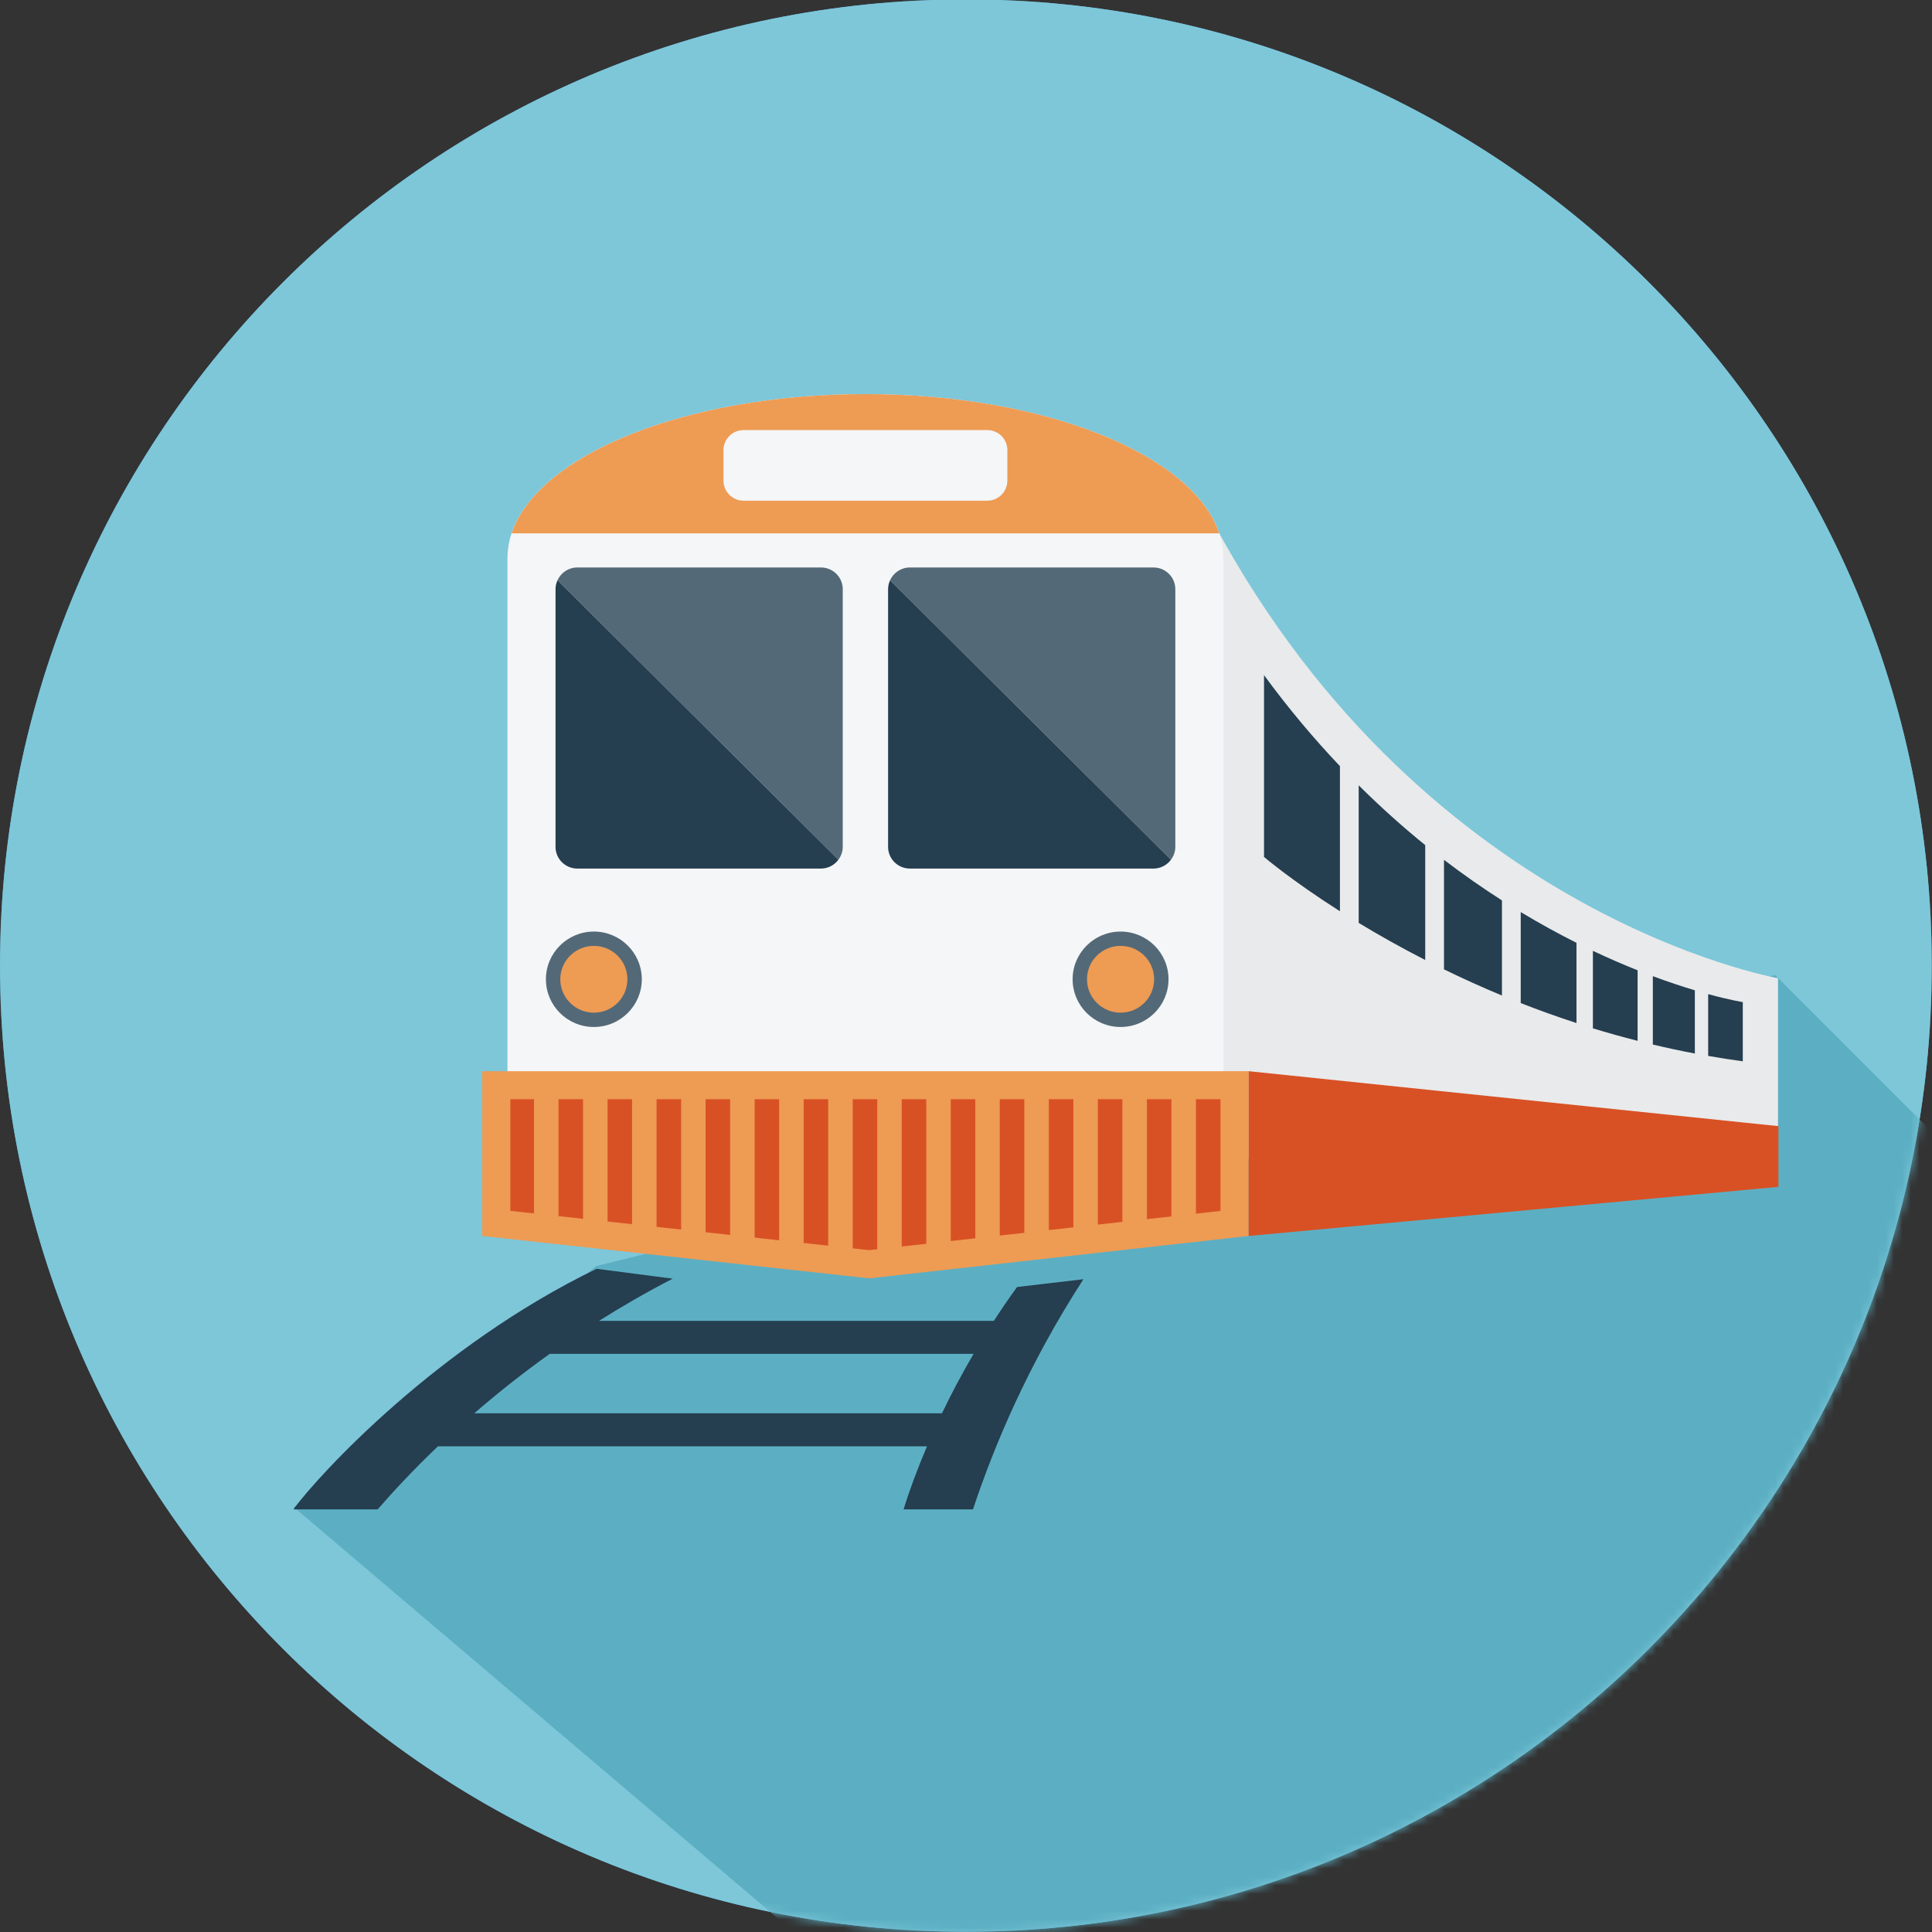 <?xml version="1.0" encoding="UTF-8"?>
<svg width="228px" height="228px" viewBox="0 0 228 228" version="1.1" xmlns="http://www.w3.org/2000/svg" xmlns:xlink="http://www.w3.org/1999/xlink">
    <rect x="0" y="0" width="228" height="228" fill="#333333" stroke="none"/>
    <!-- Generator: Sketch 52.2 (67145) - http://www.bohemiancoding.com/sketch -->
    <title>　</title>
    <desc>Created with Sketch.</desc>
    <defs>
        <polygon id="path-1" points="0.001 0.93 227.975 0.93 227.975 228.973 0.001 228.973"></polygon>
        <path d="M113.988,0.93 C51.035,0.93 0,51.976 0,114.952 C0,177.921 51.035,228.974 113.988,228.974 C176.942,228.974 227.975,177.921 227.975,114.952 C227.975,51.976 176.942,0.93 113.988,0.93 Z" id="path-3"></path>
    </defs>
    <g id="Symbols" stroke="none" stroke-width="1" fill="none" fill-rule="evenodd">
        <g id="駅" transform="translate(0, -1)">
            <g id="アイコン">
                <g id="Group-3">
                    <mask id="mask-2" fill="white">
                        <use xlink:href="#path-1"></use>
                    </mask>
                    <g id="Clip-2"></g>
                    <path d="M227.975,114.951 C227.975,177.921 176.942,228.973 113.989,228.973 C51.036,228.973 0.001,177.921 0.001,114.951 C0.001,51.977 51.036,0.929 113.989,0.929 C176.942,0.929 227.975,51.977 227.975,114.951" id="Fill-1" fill="#5EACDB" mask="url(#mask-2)"></path>
                </g>
                <g id="Group-6">
                    <mask id="mask-4" fill="white">
                        <use xlink:href="#path-3"></use>
                    </mask>
                    <use id="Clip-5" fill="#7DC7D9" xlink:href="#path-3"></use>
                    <polygon id="Fill-4" fill="#5CAFC3" mask="url(#mask-4)" points="209.488 116.065 249.656 156.243 135.813 264.79 34.681 178.872 70.375 150.404"></polygon>
                </g>
                <g id="Group-53" transform="translate(34, 47)">
                    <path d="M89.076,90.764 L175.827,90.764 L175.827,69.435 C175.827,69.435 132.98,62.03 108.155,13.685 L89.076,90.764 Z" id="Fill-7" fill="#E9EAEB"></path>
                    <path d="M110.375,19.738 C110.195,9.102 91.356,0.505 68.129,0.505 C44.904,0.505 26.065,9.102 25.887,19.738 L25.881,19.738 L25.881,19.862 C25.881,19.869 25.879,19.881 25.879,19.891 L25.881,19.921 L25.881,85.629 C25.881,90.849 30.129,95.078 35.375,95.078 L100.887,95.078 C106.133,95.078 110.385,90.849 110.385,85.629 L110.385,19.738 L110.375,19.738 Z" id="Fill-9" fill="#F4F6F8"></path>
                    <path d="M73.38,20.969 L102.128,20.969 C103.546,20.969 104.702,22.114 104.702,23.529 L104.702,53.94 C104.702,54.511 104.504,55.033 104.187,55.461 L71.04,22.475 C71.443,21.588 72.336,20.969 73.38,20.969" id="Fill-11" fill="#546977"></path>
                    <path d="M104.187,55.46 C103.719,56.088 102.975,56.501 102.128,56.501 L73.38,56.501 C71.958,56.501 70.806,55.354 70.806,53.941 L70.806,23.53 C70.806,23.152 70.893,22.8 71.04,22.476 L104.187,55.46 Z" id="Fill-13" fill="#253E50"></path>
                    <path d="M34.133,20.969 L62.881,20.969 C64.299,20.969 65.455,22.114 65.455,23.529 L65.455,53.94 C65.455,54.511 65.258,55.033 64.94,55.461 L31.795,22.475 C32.196,21.588 33.089,20.969 34.133,20.969" id="Fill-15" fill="#546977"></path>
                    <path d="M64.94,55.46 C64.474,56.088 63.728,56.501 62.881,56.501 L34.133,56.501 C32.713,56.501 31.559,55.354 31.559,53.941 L31.559,23.53 C31.559,23.152 31.646,22.8 31.795,22.476 L64.94,55.46 Z" id="Fill-17" fill="#253E50"></path>
                    <path d="M41.74,69.566 C41.74,72.675 39.204,75.197 36.083,75.197 C32.959,75.197 30.425,72.675 30.425,69.566 C30.425,66.459 32.959,63.936 36.083,63.936 C39.204,63.936 41.74,66.459 41.74,69.566" id="Fill-19" fill="#546977"></path>
                    <path d="M40.041,69.566 C40.041,71.744 38.268,73.508 36.083,73.508 C33.896,73.508 32.122,71.744 32.122,69.566 C32.122,67.39 33.896,65.626 36.083,65.626 C38.268,65.626 40.041,67.39 40.041,69.566" id="Fill-21" fill="#EE9B54"></path>
                    <path d="M103.9,69.566 C103.9,72.675 101.364,75.197 98.241,75.197 C95.119,75.197 92.583,72.675 92.583,69.566 C92.583,66.459 95.119,63.936 98.241,63.936 C101.364,63.936 103.9,66.459 103.9,69.566" id="Fill-23" fill="#546977"></path>
                    <path d="M102.201,69.566 C102.201,71.744 100.427,73.508 98.241,73.508 C96.054,73.508 94.28,71.744 94.28,69.566 C94.28,67.39 96.054,65.626 98.241,65.626 C100.427,65.626 102.201,67.39 102.201,69.566" id="Fill-25" fill="#EE9B54"></path>
                    <polygon id="Fill-27" fill="#D85124" points="24.328 98.59 24.328 81.832 111.933 81.832 111.933 98.592 68.573 103.436"></polygon>
                    <path d="M110.033,96.904 L107.135,97.228 L107.135,83.723 L110.033,83.723 L110.033,96.904 Z M68.572,101.53 L66.63,101.32 L66.63,83.723 L69.525,83.723 L69.525,101.426 L68.572,101.53 Z M26.227,83.723 L29.018,83.723 L29.018,97.201 L26.227,96.896 L26.227,83.723 Z M60.842,83.723 L63.738,83.723 L63.738,101.004 L60.842,100.686 L60.842,83.723 Z M55.056,83.723 L57.95,83.723 L57.95,100.37 L55.056,100.053 L55.056,83.723 Z M49.269,83.723 L52.164,83.723 L52.164,99.737 L49.269,99.419 L49.269,83.723 Z M43.483,83.723 L46.379,83.723 L46.379,99.103 L43.483,98.787 L43.483,83.723 Z M34.804,97.835 L31.912,97.517 L31.912,83.723 L34.804,83.723 L34.804,97.835 Z M37.697,83.723 L40.591,83.723 L40.591,98.469 L37.697,98.151 L37.697,83.723 Z M101.351,83.723 L104.241,83.723 L104.241,97.551 L101.351,97.871 L101.351,83.723 Z M95.56,83.723 L98.454,83.723 L98.454,98.195 L95.56,98.519 L95.56,83.723 Z M89.776,83.723 L92.67,83.723 L92.67,98.843 L89.776,99.165 L89.776,83.723 Z M83.988,83.723 L86.882,83.723 L86.882,99.489 L83.988,99.811 L83.988,83.723 Z M75.311,100.782 L72.415,101.104 L72.415,83.723 L75.311,83.723 L75.311,100.782 Z M78.201,83.723 L81.097,83.723 L81.097,100.134 L78.201,100.458 L78.201,83.723 Z M22.902,80.414 L22.902,99.859 L68.577,104.861 L113.357,99.859 L113.357,80.414 L22.902,80.414 Z" id="Fill-29" fill="#EE9B54"></path>
                    <path d="M26.379,16.941 L109.883,16.941 C106.785,7.635 89.279,0.507 68.131,0.507 C46.984,0.507 29.478,7.635 26.379,16.941" id="Fill-31" fill="#EE9B54"></path>
                    <path d="M84.882,10.726 C84.882,12.031 83.818,13.089 82.507,13.089 L53.755,13.089 C52.444,13.089 51.38,12.031 51.38,10.726 L51.38,7.117 C51.38,5.812 52.444,4.754 53.755,4.754 L82.507,4.754 C83.818,4.754 84.882,5.812 84.882,7.117 L84.882,10.726 Z" id="Fill-33" fill="#F4F6F8"></path>
                    <path d="M166.013,70.869 C164.583,70.441 162.913,69.892 161.055,69.202 L161.055,77.268 C162.677,77.654 164.327,78.01 166.013,78.329 L166.013,70.869 Z" id="Fill-35" fill="#253E50"></path>
                    <path d="M136.408,68.397 C138.551,69.444 140.837,70.481 143.248,71.485 L143.248,60.259 C141.019,58.831 138.727,57.243 136.408,55.471 L136.408,68.397 Z" id="Fill-37" fill="#253E50"></path>
                    <path d="M152.044,65.265 C149.944,64.211 147.743,63.01 145.465,61.635 L145.465,72.374 C147.567,73.199 149.764,73.991 152.044,74.733 L152.044,65.265 Z" id="Fill-39" fill="#253E50"></path>
                    <path d="M159.257,68.507 C157.61,67.853 155.848,67.094 153.982,66.211 L153.982,75.355 C155.694,75.879 157.455,76.373 159.257,76.83 L159.257,68.507 Z" id="Fill-41" fill="#253E50"></path>
                    <path d="M167.585,71.321 L167.585,78.611 C168.931,78.844 170.289,79.063 171.67,79.247 L171.67,72.259 C171.67,72.259 170.173,72.026 167.585,71.321" id="Fill-43" fill="#253E50"></path>
                    <path d="M124.129,44.412 C121.081,41.201 118.073,37.643 115.169,33.672 L115.169,55.129 C115.169,55.129 118.367,57.87 124.129,61.539 L124.129,44.412 Z" id="Fill-45" fill="#253E50"></path>
                    <path d="M126.342,62.912 C128.645,64.31 131.272,65.796 134.193,67.291 L134.193,53.733 C131.586,51.626 128.959,49.273 126.342,46.678 L126.342,62.912 Z" id="Fill-47" fill="#253E50"></path>
                    <polygon id="Fill-49" fill="#D85124" points="113.357 80.414 113.357 99.859 175.879 94.063 175.879 86.9"></polygon>
                    <path d="M77.163,120.787 L21.971,120.787 C24.609,118.499 27.57,116.13 30.87,113.773 L80.892,113.773 C79.501,116.153 78.26,118.505 77.163,120.787 Z M86.028,105.883 C85.065,107.2 84.16,108.54 83.287,109.881 L36.684,109.881 C39.408,108.166 42.304,106.489 45.392,104.897 L36.403,103.734 C17.62,112.828 3.663,127.977 0.618,132.127 L10.569,132.127 C12.382,130.034 14.755,127.478 17.682,124.681 L75.4,124.681 C74.254,127.375 73.312,129.912 72.634,132.127 L80.823,132.127 C83.289,124.677 87.339,115.03 93.856,104.964 L86.028,105.883 Z" id="Fill-51" fill="#253E50"></path>
                </g>
            </g>
        </g>
    </g>
</svg>
